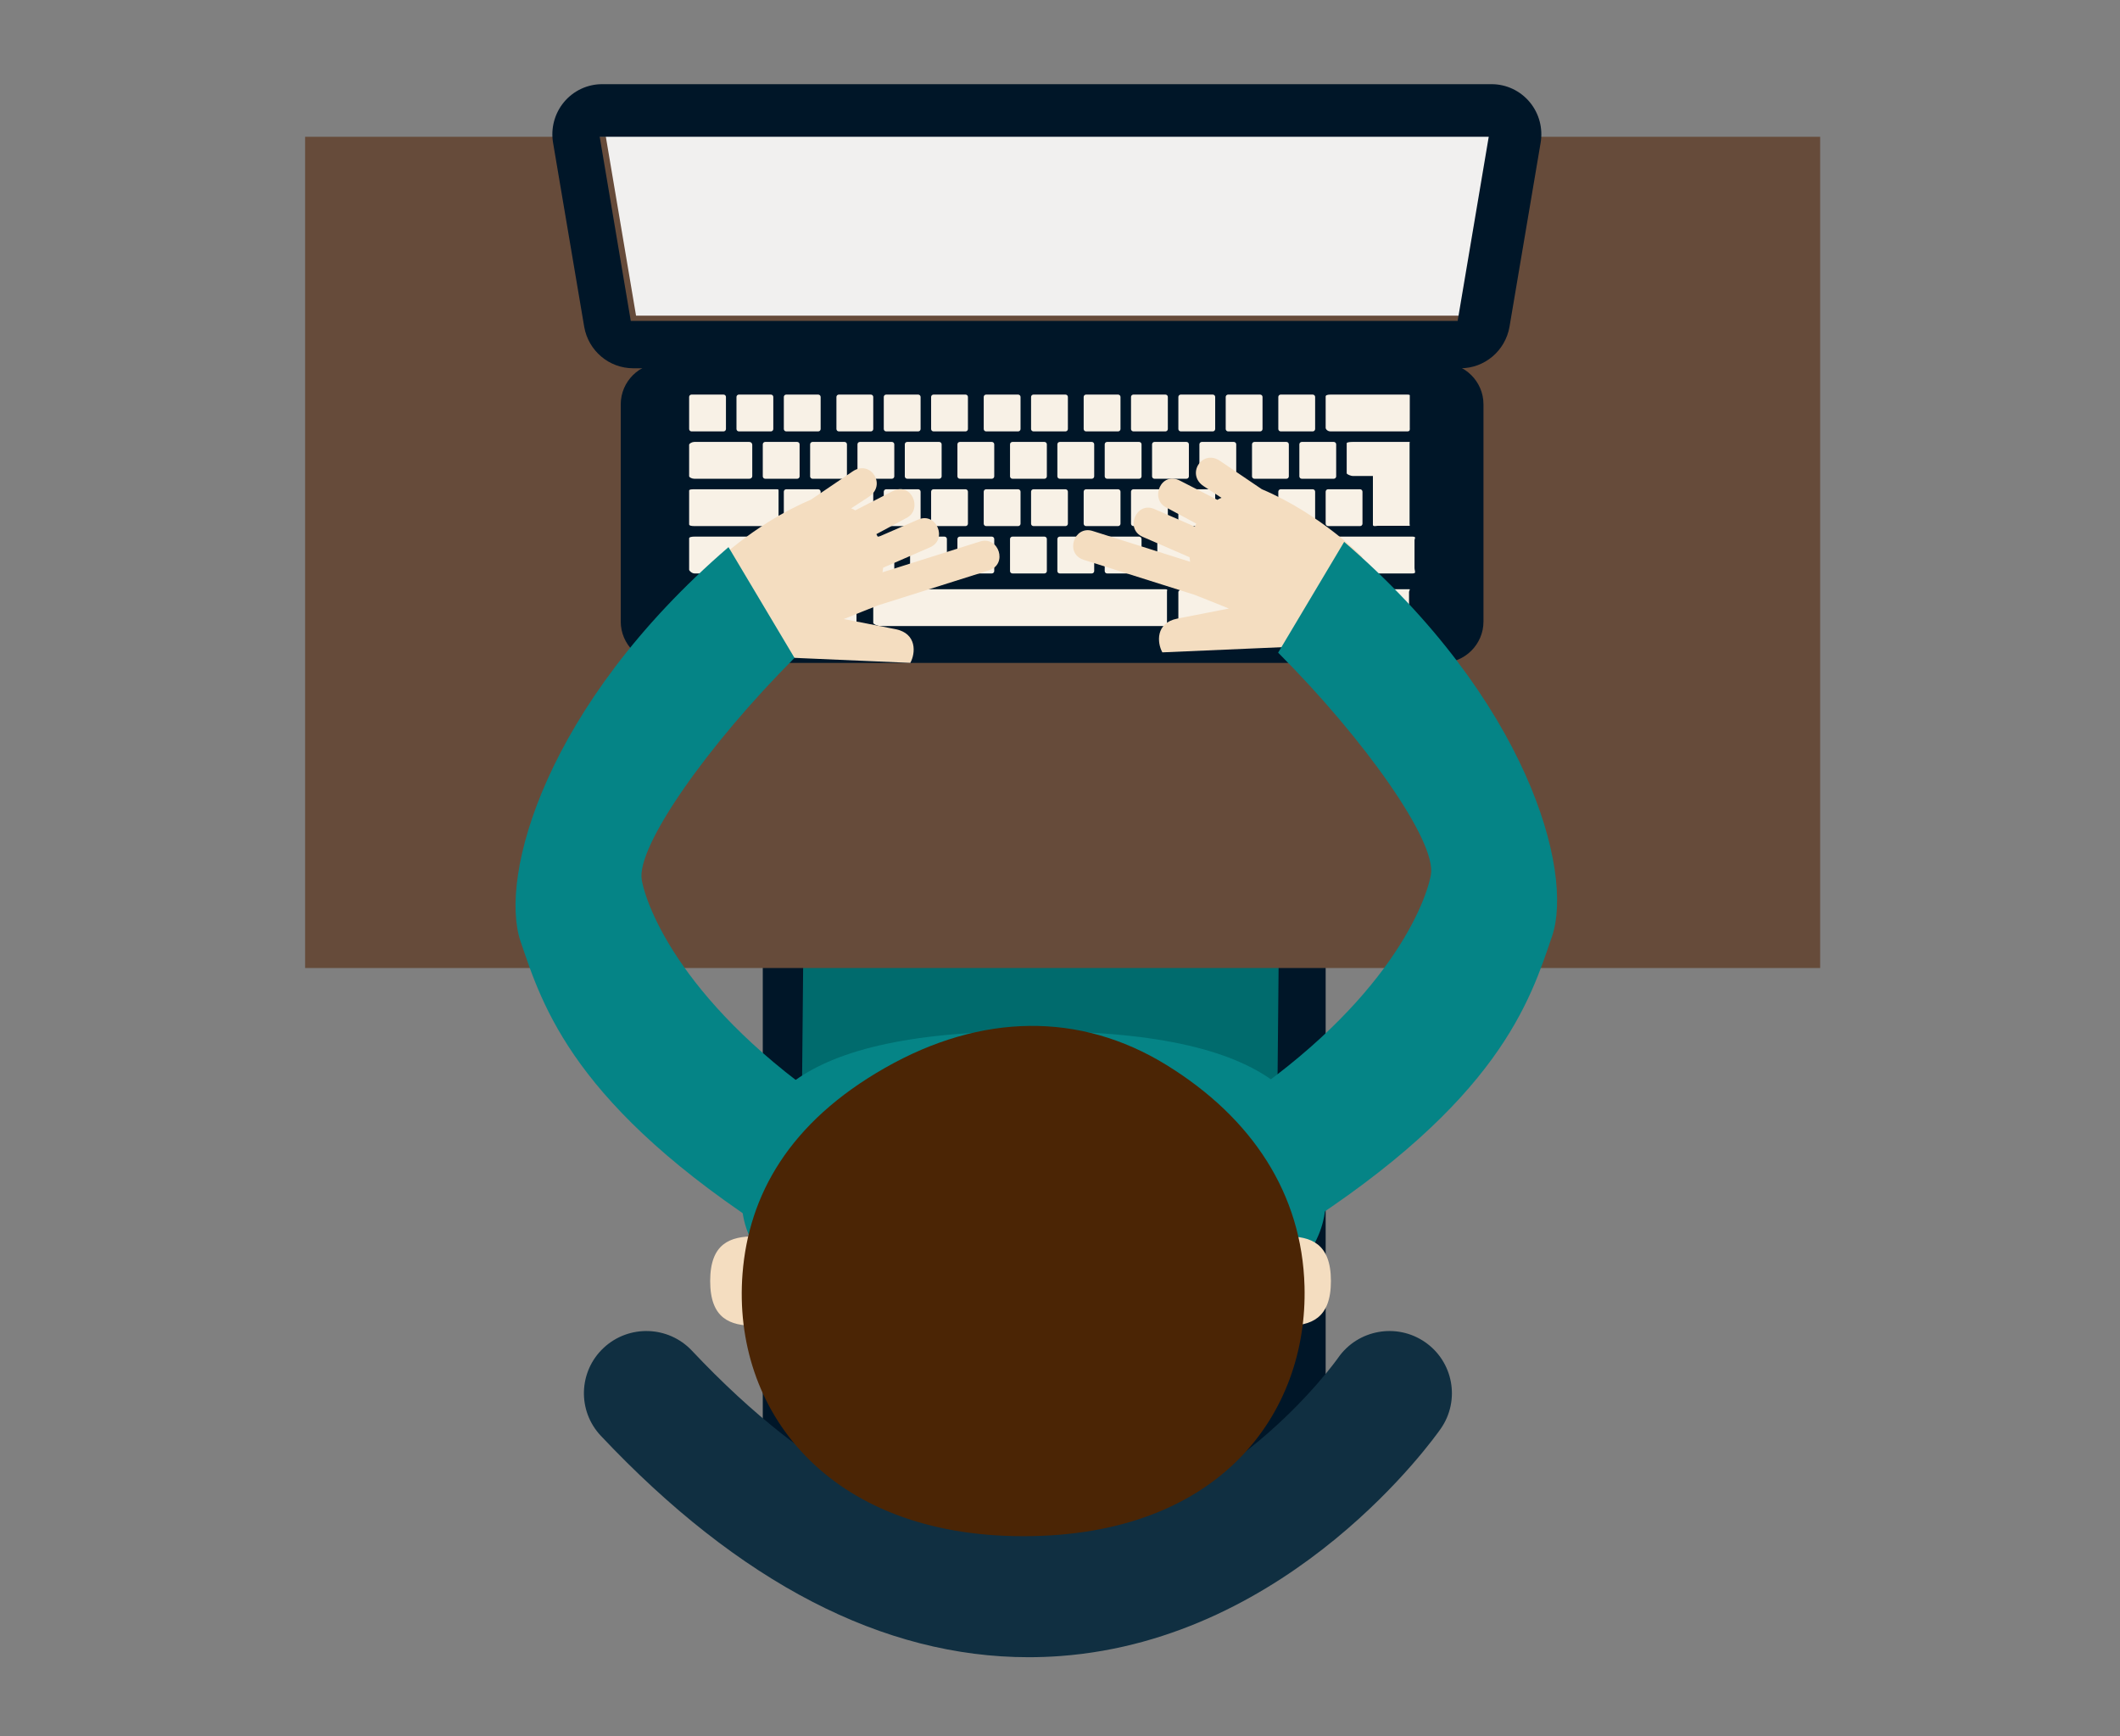<?xml version="1.0" encoding="UTF-8" standalone="no"?>
<svg width="403px" height="330px" viewBox="0 0 403 330" version="1.1" xmlns="http://www.w3.org/2000/svg" xmlns:xlink="http://www.w3.org/1999/xlink" xmlns:sketch="http://www.bohemiancoding.com/sketch/ns">
    <rect x="0" y="0" width="403" height="330" fill="#808080" stroke="none"/>
    <!-- Generator: Sketch 3.3.1 (12005) - http://www.bohemiancoding.com/sketch -->
    <title>student-notebook</title>
    <desc>Created with Sketch.</desc>
    <defs></defs>
    <g id="Page-12" stroke="none" stroke-width="1" fill="none" fill-rule="evenodd" sketch:type="MSPage">
        <g id="student-notebook" sketch:type="MSLayerGroup" transform="translate(57, 15)">
            <path d="M88,150 L195,150 L195,266.143 C140.728,306.321 88,266.143 88,266.143 L88,150" id="Fill-1" fill="#001628" sketch:type="MSShapeGroup"></path>
            <path d="M138.544,300 C110.883,300 83.556,285.865 57.213,257.911 C52.729,253.15 52.967,245.669 57.748,241.201 C62.53,236.734 70.041,236.972 74.527,241.733 C97.626,266.248 120.595,277.841 142.803,276.2 C175.702,273.764 197.153,243.402 197.366,243.097 C201.095,237.728 208.489,236.387 213.882,240.1 C219.272,243.815 220.621,251.178 216.891,256.548 C215.757,258.178 188.647,296.514 144.564,299.777 C142.556,299.926 140.548,300 138.544,300" id="Fill-2" fill="#102F41" sketch:type="MSShapeGroup"></path>
            <path d="M185.373,241 L95,240.139 L96.627,68 L187,68.859 L185.373,241" id="Fill-3" fill="#006B6D" sketch:type="MSShapeGroup"></path>
            <path d="M1,11 L289,11 L289,169 L1,169 L1,11 Z" id="Fill-4" fill="#664B3A" sketch:type="MSShapeGroup"></path>
            <path d="M195,213.18 C195,229.649 170.151,243 139.5,243 C108.849,243 84,229.649 84,213.18 C84,196.708 90.519,181 139.5,181 C188.481,181 195,196.708 195,213.18" id="Fill-5" fill="#058486" sketch:type="MSShapeGroup"></path>
            <path d="M221.091,45 L63.909,45 L58,10 L227,10 L221.091,45" id="Fill-6" fill="#F1F0EF" sketch:type="MSShapeGroup"></path>
            <path d="M226,11 L220.091,46 L62.909,46 L57,11 L226,11 M226.541,1 L57.459,1 C54.662,1 52.01,2.247 50.212,4.404 C48.416,6.563 47.658,9.411 48.144,12.187 L54.056,47.127 C54.853,51.68 58.781,55 63.371,55 L220.629,55 C225.219,55 229.146,51.68 229.944,47.127 L235.856,12.187 C236.342,9.411 235.585,6.563 233.788,4.404 C231.989,2.247 229.337,1 226.541,1" id="Fill-7" fill="#001628" sketch:type="MSShapeGroup"></path>
            <path d="M225,103.143 C225,107.483 221.454,111 217.079,111 L68.921,111 C64.547,111 61,107.483 61,103.143 L61,61.857 C61,57.518 64.547,54 68.921,54 L217.079,54 C221.454,54 225,57.518 225,61.857 L225,103.143" id="Fill-8" fill="#001628" sketch:type="MSShapeGroup"></path>
            <path d="M210.85,103.475 C210.85,103.73 211.141,104 210.913,104 L202.503,104 C202.277,104 202,103.73 202,103.475 L202,97.522 C202,97.27 202.277,97 202.503,97 L210.913,97 C211.141,97 210.85,97.27 210.85,97.522 L210.85,103.475" id="Fill-9" fill="#F8F1E6" sketch:type="MSShapeGroup"></path>
            <path d="M197,75.542 C197,75.795 196.793,76 196.54,76 L190.461,76 C190.208,76 190,75.795 190,75.542 L190,69.459 C190,69.206 190.208,69 190.461,69 L196.54,69 C196.793,69 197,69.206 197,69.459 L197,75.542" id="Fill-10" fill="#F8F1E6" sketch:type="MSShapeGroup"></path>
            <path d="M202,84.542 C202,84.794 201.792,85 201.54,85 L195.459,85 C195.206,85 195,84.794 195,84.542 L195,78.459 C195,78.205 195.206,78 195.459,78 L201.54,78 C201.792,78 202,78.205 202,78.459 L202,84.542" id="Fill-11" fill="#F8F1E6" sketch:type="MSShapeGroup"></path>
            <path d="M95,75.542 C95,75.795 94.794,76 94.541,76 L88.458,76 C88.206,76 88,75.795 88,75.542 L88,69.459 C88,69.206 88.206,69 88.458,69 L94.541,69 C94.794,69 95,69.206 95,69.459 L95,75.542" id="Fill-12" fill="#F8F1E6" sketch:type="MSShapeGroup"></path>
            <path d="M104,75.542 C104,75.795 103.793,76 103.542,76 L97.456,76 C97.203,76 97,75.795 97,75.542 L97,69.459 C97,69.206 97.203,69 97.456,69 L103.542,69 C103.793,69 104,69.206 104,69.459 L104,75.542" id="Fill-13" fill="#F8F1E6" sketch:type="MSShapeGroup"></path>
            <path d="M109,84.542 C109,84.794 108.797,85 108.54,85 L102.458,85 C102.205,85 102,84.794 102,84.542 L102,78.459 C102,78.205 102.205,78 102.458,78 L108.54,78 C108.797,78 109,78.205 109,78.459 L109,84.542" id="Fill-14" fill="#F8F1E6" sketch:type="MSShapeGroup"></path>
            <path d="M113,75.542 C113,75.795 112.793,76 112.54,76 L106.455,76 C106.203,76 106,75.795 106,75.542 L106,69.459 C106,69.206 106.203,69 106.455,69 L112.54,69 C112.793,69 113,69.206 113,69.459 L113,75.542" id="Fill-15" fill="#F8F1E6" sketch:type="MSShapeGroup"></path>
            <path d="M118,84.542 C118,84.794 117.793,85 117.541,85 L111.458,85 C111.205,85 111,84.794 111,84.542 L111,78.459 C111,78.205 111.205,78 111.458,78 L117.541,78 C117.793,78 118,78.205 118,78.459 L118,84.542" id="Fill-16" fill="#F8F1E6" sketch:type="MSShapeGroup"></path>
            <path d="M122,75.542 C122,75.795 121.793,76 121.542,76 L115.456,76 C115.205,76 115,75.795 115,75.542 L115,69.459 C115,69.206 115.205,69 115.456,69 L121.542,69 C121.793,69 122,69.206 122,69.459 L122,75.542" id="Fill-17" fill="#F8F1E6" sketch:type="MSShapeGroup"></path>
            <path d="M123,93.544 C123,93.798 122.792,94 122.54,94 L116.458,94 C116.203,94 116,93.798 116,93.544 L116,87.46 C116,87.206 116.203,87 116.458,87 L122.54,87 C122.792,87 123,87.206 123,87.46 L123,93.544" id="Fill-18" fill="#F8F1E6" sketch:type="MSShapeGroup"></path>
            <path d="M127,84.542 C127,84.794 126.794,85 126.54,85 L120.455,85 C120.205,85 120,84.794 120,84.542 L120,78.459 C120,78.205 120.205,78 120.455,78 L126.54,78 C126.794,78 127,78.205 127,78.459 L127,84.542" id="Fill-19" fill="#F8F1E6" sketch:type="MSShapeGroup"></path>
            <path d="M132,75.542 C132,75.795 131.792,76 131.541,76 L125.458,76 C125.203,76 125,75.795 125,75.542 L125,69.459 C125,69.206 125.203,69 125.458,69 L131.541,69 C131.792,69 132,69.206 132,69.459 L132,75.542" id="Fill-20" fill="#F8F1E6" sketch:type="MSShapeGroup"></path>
            <path d="M132,93.544 C132,93.798 131.792,94 131.541,94 L125.458,94 C125.203,94 125,93.798 125,93.544 L125,87.46 C125,87.206 125.203,87 125.458,87 L131.541,87 C131.792,87 132,87.206 132,87.46 L132,93.544" id="Fill-21" fill="#F8F1E6" sketch:type="MSShapeGroup"></path>
            <path d="M137,84.542 C137,84.794 136.792,85 136.54,85 L130.458,85 C130.203,85 130,84.794 130,84.542 L130,78.459 C130,78.205 130.203,78 130.458,78 L136.54,78 C136.792,78 137,78.205 137,78.459 L137,84.542" id="Fill-22" fill="#F8F1E6" sketch:type="MSShapeGroup"></path>
            <path d="M142,75.542 C142,75.795 141.795,76 141.541,76 L135.458,76 C135.206,76 135,75.795 135,75.542 L135,69.459 C135,69.206 135.206,69 135.458,69 L141.541,69 C141.795,69 142,69.206 142,69.459 L142,75.542" id="Fill-23" fill="#F8F1E6" sketch:type="MSShapeGroup"></path>
            <path d="M142,93.544 C142,93.798 141.795,94 141.541,94 L135.458,94 C135.206,94 135,93.798 135,93.544 L135,87.46 C135,87.206 135.206,87 135.458,87 L141.541,87 C141.795,87 142,87.206 142,87.46 L142,93.544" id="Fill-24" fill="#F8F1E6" sketch:type="MSShapeGroup"></path>
            <path d="M146,84.542 C146,84.794 145.792,85 145.539,85 L139.456,85 C139.203,85 139,84.794 139,84.542 L139,78.459 C139,78.205 139.203,78 139.456,78 L145.539,78 C145.792,78 146,78.205 146,78.459 L146,84.542" id="Fill-25" fill="#F8F1E6" sketch:type="MSShapeGroup"></path>
            <path d="M151,75.542 C151,75.795 150.793,76 150.54,76 L144.458,76 C144.205,76 144,75.795 144,75.542 L144,69.459 C144,69.206 144.205,69 144.458,69 L150.54,69 C150.793,69 151,69.206 151,69.459 L151,75.542" id="Fill-26" fill="#F8F1E6" sketch:type="MSShapeGroup"></path>
            <path d="M151,93.544 C151,93.798 150.793,94 150.54,94 L144.455,94 C144.203,94 144,93.798 144,93.544 L144,87.46 C144,87.206 144.203,87 144.455,87 L150.54,87 C150.793,87 151,87.206 151,87.46 L151,93.544" id="Fill-27" fill="#F8F1E6" sketch:type="MSShapeGroup"></path>
            <path d="M156,84.542 C156,84.794 155.793,85 155.541,85 L149.458,85 C149.205,85 149,84.794 149,84.542 L149,78.459 C149,78.205 149.205,78 149.458,78 L155.541,78 C155.793,78 156,78.205 156,78.459 L156,84.542" id="Fill-28" fill="#F8F1E6" sketch:type="MSShapeGroup"></path>
            <path d="M160,75.542 C160,75.795 159.793,76 159.54,76 L153.458,76 C153.205,76 153,75.795 153,75.542 L153,69.459 C153,69.206 153.205,69 153.458,69 L159.54,69 C159.793,69 160,69.206 160,69.459 L160,75.542" id="Fill-29" fill="#F8F1E6" sketch:type="MSShapeGroup"></path>
            <path d="M160,93.544 C160,93.798 159.793,94 159.54,94 L153.456,94 C153.205,94 153,93.798 153,93.544 L153,87.46 C153,87.206 153.205,87 153.456,87 L159.54,87 C159.793,87 160,87.206 160,87.46 L160,93.544" id="Fill-30" fill="#F8F1E6" sketch:type="MSShapeGroup"></path>
            <path d="M165,84.542 C165,84.794 164.792,85 164.54,85 L158.456,85 C158.203,85 158,84.794 158,84.542 L158,78.459 C158,78.205 158.203,78 158.456,78 L164.54,78 C164.792,78 165,78.205 165,78.459 L165,84.542" id="Fill-31" fill="#F8F1E6" sketch:type="MSShapeGroup"></path>
            <path d="M169,75.542 C169,75.795 168.797,76 168.543,76 L162.457,76 C162.205,76 162,75.795 162,75.542 L162,69.459 C162,69.206 162.205,69 162.457,69 L168.543,69 C168.797,69 169,69.206 169,69.459 L169,75.542" id="Fill-32" fill="#F8F1E6" sketch:type="MSShapeGroup"></path>
            <path d="M170,93.544 C170,93.798 169.792,94 169.54,94 L163.458,94 C163.203,94 163,93.798 163,93.544 L163,87.46 C163,87.206 163.203,87 163.458,87 L169.54,87 C169.792,87 170,87.206 170,87.46 L170,93.544" id="Fill-33" fill="#F8F1E6" sketch:type="MSShapeGroup"></path>
            <path d="M174,84.542 C174,84.794 173.794,85 173.54,85 L167.458,85 C167.206,85 167,84.794 167,84.542 L167,78.459 C167,78.205 167.206,78 167.458,78 L173.54,78 C173.794,78 174,78.205 174,78.459 L174,84.542" id="Fill-34" fill="#F8F1E6" sketch:type="MSShapeGroup"></path>
            <path d="M178,75.542 C178,75.795 177.794,76 177.54,76 L171.456,76 C171.206,76 171,75.795 171,75.542 L171,69.459 C171,69.206 171.206,69 171.456,69 L177.54,69 C177.794,69 178,69.206 178,69.459 L178,75.542" id="Fill-35" fill="#F8F1E6" sketch:type="MSShapeGroup"></path>
            <path d="M179,93.544 C179,93.798 178.793,94 178.541,94 L172.458,94 C172.203,94 172,93.798 172,93.544 L172,87.46 C172,87.206 172.203,87 172.458,87 L178.541,87 C178.793,87 179,87.206 179,87.46 L179,93.544" id="Fill-36" fill="#F8F1E6" sketch:type="MSShapeGroup"></path>
            <path d="M183,84.542 C183,84.794 182.797,85 182.542,85 L176.458,85 C176.206,85 176,84.794 176,84.542 L176,78.459 C176,78.205 176.206,78 176.458,78 L182.542,78 C182.797,78 183,78.205 183,78.459 L183,84.542" id="Fill-37" fill="#F8F1E6" sketch:type="MSShapeGroup"></path>
            <path d="M188,75.542 C188,75.795 187.795,76 187.542,76 L181.457,76 C181.203,76 181,75.795 181,75.542 L181,69.459 C181,69.206 181.203,69 181.457,69 L187.542,69 C187.795,69 188,69.206 188,69.459 L188,75.542" id="Fill-38" fill="#F8F1E6" sketch:type="MSShapeGroup"></path>
            <path d="M188,93.544 C188,93.798 187.793,94 187.54,94 L181.459,94 C181.206,94 181,93.798 181,93.544 L181,87.46 C181,87.206 181.206,87 181.459,87 L187.54,87 C187.793,87 188,87.206 188,87.46 L188,93.544" id="Fill-39" fill="#F8F1E6" sketch:type="MSShapeGroup"></path>
            <path d="M193,84.542 C193,84.794 192.793,85 192.541,85 L186.456,85 C186.203,85 186,84.794 186,84.542 L186,78.459 C186,78.205 186.203,78 186.456,78 L192.541,78 C192.793,78 193,78.205 193,78.459 L193,84.542" id="Fill-40" fill="#F8F1E6" sketch:type="MSShapeGroup"></path>
            <path d="M193,66.542 C193,66.794 192.793,67 192.541,67 L186.456,67 C186.203,67 186,66.794 186,66.542 L186,60.455 C186,60.203 186.203,60 186.456,60 L192.541,60 C192.793,60 193,60.203 193,60.455 L193,66.542" id="Fill-41" fill="#F8F1E6" sketch:type="MSShapeGroup"></path>
            <path d="M183,66.542 C183,66.794 182.797,67 182.542,67 L176.458,67 C176.206,67 176,66.794 176,66.542 L176,60.455 C176,60.203 176.206,60 176.458,60 L182.542,60 C182.797,60 183,60.203 183,60.455 L183,66.542" id="Fill-42" fill="#F8F1E6" sketch:type="MSShapeGroup"></path>
            <path d="M174,66.542 C174,66.794 173.794,67 173.54,67 L167.458,67 C167.206,67 167,66.794 167,66.542 L167,60.455 C167,60.203 167.206,60 167.458,60 L173.54,60 C173.794,60 174,60.203 174,60.455 L174,66.542" id="Fill-43" fill="#F8F1E6" sketch:type="MSShapeGroup"></path>
            <path d="M165,66.542 C165,66.794 164.792,67 164.54,67 L158.456,67 C158.203,67 158,66.794 158,66.542 L158,60.455 C158,60.203 158.203,60 158.456,60 L164.54,60 C164.792,60 165,60.203 165,60.455 L165,66.542" id="Fill-44" fill="#F8F1E6" sketch:type="MSShapeGroup"></path>
            <path d="M156,66.542 C156,66.794 155.793,67 155.541,67 L149.458,67 C149.205,67 149,66.794 149,66.542 L149,60.455 C149,60.203 149.205,60 149.458,60 L155.541,60 C155.793,60 156,60.203 156,60.455 L156,66.542" id="Fill-45" fill="#F8F1E6" sketch:type="MSShapeGroup"></path>
            <path d="M146,66.542 C146,66.794 145.792,67 145.539,67 L139.456,67 C139.203,67 139,66.794 139,66.542 L139,60.455 C139,60.203 139.203,60 139.456,60 L145.539,60 C145.792,60 146,60.203 146,60.455 L146,66.542" id="Fill-46" fill="#F8F1E6" sketch:type="MSShapeGroup"></path>
            <path d="M137,66.542 C137,66.794 136.792,67 136.54,67 L130.458,67 C130.203,67 130,66.794 130,66.542 L130,60.455 C130,60.203 130.203,60 130.458,60 L136.54,60 C136.792,60 137,60.203 137,60.455 L137,66.542" id="Fill-47" fill="#F8F1E6" sketch:type="MSShapeGroup"></path>
            <path d="M127,66.542 C127,66.794 126.794,67 126.54,67 L120.455,67 C120.205,67 120,66.794 120,66.542 L120,60.455 C120,60.203 120.205,60 120.455,60 L126.54,60 C126.794,60 127,60.203 127,60.455 L127,66.542" id="Fill-48" fill="#F8F1E6" sketch:type="MSShapeGroup"></path>
            <path d="M118,66.542 C118,66.794 117.793,67 117.541,67 L111.458,67 C111.205,67 111,66.794 111,66.542 L111,60.455 C111,60.203 111.205,60 111.458,60 L117.541,60 C117.793,60 118,60.203 118,60.455 L118,66.542" id="Fill-49" fill="#F8F1E6" sketch:type="MSShapeGroup"></path>
            <path d="M109,66.542 C109,66.794 108.797,67 108.54,67 L102.458,67 C102.205,67 102,66.794 102,66.542 L102,60.455 C102,60.203 102.205,60 102.458,60 L108.54,60 C108.797,60 109,60.203 109,60.455 L109,66.542" id="Fill-50" fill="#F8F1E6" sketch:type="MSShapeGroup"></path>
            <path d="M99,66.542 C99,66.794 98.792,67 98.54,67 L92.458,67 C92.203,67 92,66.794 92,66.542 L92,60.455 C92,60.203 92.203,60 92.458,60 L98.54,60 C98.792,60 99,60.203 99,60.455 L99,66.542" id="Fill-51" fill="#F8F1E6" sketch:type="MSShapeGroup"></path>
            <path d="M90,66.542 C90,66.794 89.795,67 89.54,67 L83.456,67 C83.202,67 83,66.794 83,66.542 L83,60.455 C83,60.203 83.202,60 83.456,60 L89.54,60 C89.795,60 90,60.203 90,60.455 L90,66.542" id="Fill-52" fill="#F8F1E6" sketch:type="MSShapeGroup"></path>
            <path d="M81,66.542 C81,66.794 80.797,67 80.54,67 L74.456,67 C74.205,67 74,66.794 74,66.542 L74,60.455 C74,60.203 74.205,60 74.456,60 L80.54,60 C80.797,60 81,60.203 81,60.455 L81,66.542" id="Fill-53" fill="#F8F1E6" sketch:type="MSShapeGroup"></path>
            <path d="M74,69.55 C74,69.298 74.558,69 74.98,69 L85.398,69 C85.819,69 86,69.298 86,69.55 L86,75.503 C86,75.755 85.819,76 85.398,76 L74.98,76 C74.558,76 74,75.755 74,75.503 L74,69.55" id="Fill-54" fill="#F8F1E6" sketch:type="MSShapeGroup"></path>
            <path d="M211.891,92.91 C211.891,93.58 212.309,94 211.509,94 L191.088,94 C190.29,94 190,93.391 190,93.137 L190,87.643 C190,87.391 190.29,87 191.088,87 L211.509,87 C212.309,87 211.891,87.391 211.891,87.643 L211.891,92.91" id="Fill-55" fill="#F8F1E6" sketch:type="MSShapeGroup"></path>
            <path d="M210.953,84.531 C210.953,84.927 211.108,84.944 210.854,84.944 L204.923,84.944 C204.672,84.944 203.982,85.154 203.982,84.758 L203.982,75.477 L200.134,75.477 C199.881,75.477 199,75.19 199,74.947 L199,69.256 C199,69.014 199.881,69 200.134,69 L210.854,69 C211.108,69 210.953,69.014 210.953,69.256 L210.953,84.531" id="Fill-56" fill="#F8F1E6" sketch:type="MSShapeGroup"></path>
            <path d="M210.992,66.321 C210.992,66.574 211.101,67 210.512,67 L195.942,67 C195.352,67 195,66.574 195,66.321 L195,60.365 C195,60.112 195.352,60 195.942,60 L210.512,60 C211.101,60 210.992,60.112 210.992,60.365 L210.992,66.321" id="Fill-57" fill="#F8F1E6" sketch:type="MSShapeGroup"></path>
            <path d="M99,84.542 C99,84.794 98.792,85 98.54,85 L92.458,85 C92.203,85 92,84.794 92,84.542 L92,78.459 C92,78.205 92.203,78 92.458,78 L98.54,78 C98.792,78 99,78.205 99,78.459 L99,84.542" id="Fill-58" fill="#F8F1E6" sketch:type="MSShapeGroup"></path>
            <path d="M95,93.544 C95,93.798 94.794,94 94.541,94 L88.458,94 C88.206,94 88,93.798 88,93.544 L88,87.46 C88,87.206 88.206,87 88.458,87 L94.541,87 C94.794,87 95,87.206 95,87.46 L95,93.544" id="Fill-59" fill="#F8F1E6" sketch:type="MSShapeGroup"></path>
            <path d="M104,93.544 C104,93.798 103.795,94 103.54,94 L97.456,94 C97.203,94 97,93.798 97,93.544 L97,87.46 C97,87.206 97.203,87 97.456,87 L103.54,87 C103.795,87 104,87.206 104,87.46 L104,93.544" id="Fill-60" fill="#F8F1E6" sketch:type="MSShapeGroup"></path>
            <path d="M113,93.544 C113,93.798 112.793,94 112.54,94 L106.455,94 C106.203,94 106,93.798 106,93.544 L106,87.46 C106,87.206 106.203,87 106.455,87 L112.54,87 C112.793,87 113,87.206 113,87.46 L113,93.544" id="Fill-61" fill="#F8F1E6" sketch:type="MSShapeGroup"></path>
            <path d="M74,78.25 C74,77.978 74.708,78 75.314,78 L90.334,78 C90.94,78 91,77.978 91,78.25 L91,84.66 C91,84.933 90.94,85 90.334,85 L75.078,85 C74.47,85 74,84.933 74,84.66 L74,78.25" id="Fill-62" fill="#F8F1E6" sketch:type="MSShapeGroup"></path>
            <path d="M74,87.322 C74,87.07 74.568,87 75.007,87 L85.756,87 C86.191,87 85.912,87.07 85.912,87.322 L85.912,93.275 C85.912,93.528 86.191,94 85.756,94 L75.007,94 C74.568,94 74,93.528 74,93.275 L74,87.322" id="Fill-63" fill="#F8F1E6" sketch:type="MSShapeGroup"></path>
            <path d="M164.837,103.391 C164.837,103.643 165.101,104 164.484,104 L110.431,104 C109.839,104 109,103.643 109,103.391 L109,97.438 C109,97.184 110.2,97 110.663,97 L164.484,97 C165.068,97 164.837,97.184 164.837,97.438 L164.837,103.391" id="Fill-64" fill="#F8F1E6" sketch:type="MSShapeGroup"></path>
            <path d="M188,103.475 C188,103.73 187.935,104 187.695,104 L178.687,104 C178.444,104 178,103.73 178,103.475 L178,97.522 C178,97.27 178.444,97 178.687,97 L187.695,97 C187.935,97 188,97.27 188,97.522 L188,103.475" id="Fill-65" fill="#F8F1E6" sketch:type="MSShapeGroup"></path>
            <path d="M199.969,103.475 C199.969,103.73 200.091,104 199.849,104 L190.875,104 C190.635,104 190,103.73 190,103.475 L190,97.522 C190,97.27 190.635,97 190.875,97 L199.849,97 C200.091,97 199.969,97.27 199.969,97.522 L199.969,103.475" id="Fill-66" fill="#F8F1E6" sketch:type="MSShapeGroup"></path>
            <path d="M177,103.475 C177,103.73 176.988,104 176.747,104 L167.744,104 C167.498,104 167,103.73 167,103.475 L167,97.522 C167,97.27 167.498,97 167.744,97 L176.747,97 C176.988,97 177,97.27 177,97.522 L177,103.475" id="Fill-67" fill="#F8F1E6" sketch:type="MSShapeGroup"></path>
            <path d="M94.938,103.399 C94.938,103.652 95.114,104 94.873,104 L85.923,104 C85.682,104 85,103.652 85,103.399 L85,97.446 C85,97.194 85.682,97 85.923,97 L94.873,97 C95.114,97 94.938,97.194 94.938,97.446 L94.938,103.399" id="Fill-68" fill="#F8F1E6" sketch:type="MSShapeGroup"></path>
            <path d="M105.813,103.399 C105.813,103.652 106.148,104 105.921,104 L97.548,104 C97.324,104 97,103.652 97,103.399 L97,97.446 C97,97.194 97.324,97 97.548,97 L105.921,97 C106.148,97 105.813,97.194 105.813,97.446 L105.813,103.399" id="Fill-69" fill="#F8F1E6" sketch:type="MSShapeGroup"></path>
            <path d="M83.903,103.399 C83.903,103.652 84.13,104 83.89,104 L74.974,104 C74.733,104 74,103.652 74,103.399 L74,97.446 C74,97.194 74.733,97 74.974,97 L83.89,97 C84.13,97 83.903,97.194 83.903,97.446 L83.903,103.399" id="Fill-70" fill="#F8F1E6" sketch:type="MSShapeGroup"></path>
            <path d="M109.913,100.063 C108.12,100.757 105.962,101.644 103.399,102.668 L113.208,104.586 C117.356,105.399 117.051,109.18 116.045,111 L88.962,109.826 C85.864,109.458 78,92.877 78,92.877 C78,92.877 85.858,84.758 97.143,79.984 L105.115,74.582 C108.492,72.332 111.604,77.178 108.175,79.422 L104.797,81.628 C105.05,81.699 105.333,81.856 105.581,82.01 L112.653,78.381 C116.28,76.474 118.437,81.777 115.4,83.409 L109.594,86.528 C109.69,86.67 109.821,86.985 109.873,87.097 L117.553,83.756 C121.014,82.252 123.22,87.557 119.779,89.042 L110.88,92.91 C110.853,93.2 110.814,93.491 110.765,93.779 L129.309,87.924 C132.837,86.814 134.66,92.252 130.98,93.414 L109.913,100.063" id="Fill-71" fill="#F4DDC0" sketch:type="MSShapeGroup"></path>
            <path d="M81.484,89 L94.034,110.054 C77.673,126.437 63.815,145.991 65.003,152.322 C66.191,158.653 74.428,178.32 105,197.787 L90.843,220 C51.94,195.23 46.136,176.215 41.959,163.947 C37.782,151.679 46.592,119.082 81.484,89" id="Fill-72" fill="#058486" sketch:type="MSShapeGroup"></path>
            <path d="M170.087,98.063 C171.881,98.757 174.038,99.644 176.601,100.668 L166.792,102.586 C162.644,103.4 162.949,107.18 163.954,109 L191.037,107.826 C194.135,107.458 202,90.877 202,90.877 C202,90.877 194.142,82.758 182.857,77.984 L174.885,72.582 C171.507,70.332 168.395,75.178 171.825,77.422 L175.202,79.628 C174.949,79.699 174.666,79.856 174.418,80.01 L167.347,76.381 C163.719,74.474 161.564,79.777 164.599,81.409 L170.406,84.528 C170.31,84.67 170.178,84.985 170.126,85.097 L162.447,81.756 C158.985,80.252 156.781,85.557 160.222,87.042 L169.12,90.91 C169.146,91.2 169.185,91.491 169.234,91.779 L150.69,85.924 C147.163,84.814 145.341,90.251 149.019,91.414 L170.087,98.063" id="Fill-73" fill="#F4DDC0" sketch:type="MSShapeGroup"></path>
            <path d="M198.517,88 L185.967,109.054 C202.328,125.437 216.186,144.991 214.998,151.322 C213.81,157.653 205.571,177.32 175,196.787 L189.159,219 C228.06,194.23 233.865,175.215 238.041,162.947 C242.218,150.679 233.409,118.082 198.517,88" id="Fill-74" fill="#058486" sketch:type="MSShapeGroup"></path>
            <path d="M196,228.5 C196,235.676 192.195,237 187.501,237 C182.805,237 179,233.194 179,228.5 C179,223.805 182.805,220 187.501,220 C192.195,220 196,221.323 196,228.5" id="Fill-75" fill="#F4DDC0" sketch:type="MSShapeGroup"></path>
            <path d="M78,228.5 C78,221.323 81.804,220 86.499,220 C91.193,220 95,223.805 95,228.5 C95,233.194 91.193,237 86.499,237 C81.804,237 78,235.676 78,228.5" id="Fill-76" fill="#F4DDC0" sketch:type="MSShapeGroup"></path>
            <path d="M164.715,187.417 C181.094,197.505 190.503,211.974 190.981,229.481 C191.644,253.676 174.891,277 137.528,277 C100.165,277 82.134,252.828 84.152,227.074 C85.317,212.205 92.971,198.36 111.274,187.957 C129.576,177.553 148.336,177.33 164.715,187.417" id="Fill-77" fill="#4B2505" sketch:type="MSShapeGroup"></path>
        </g>
    </g>
</svg>